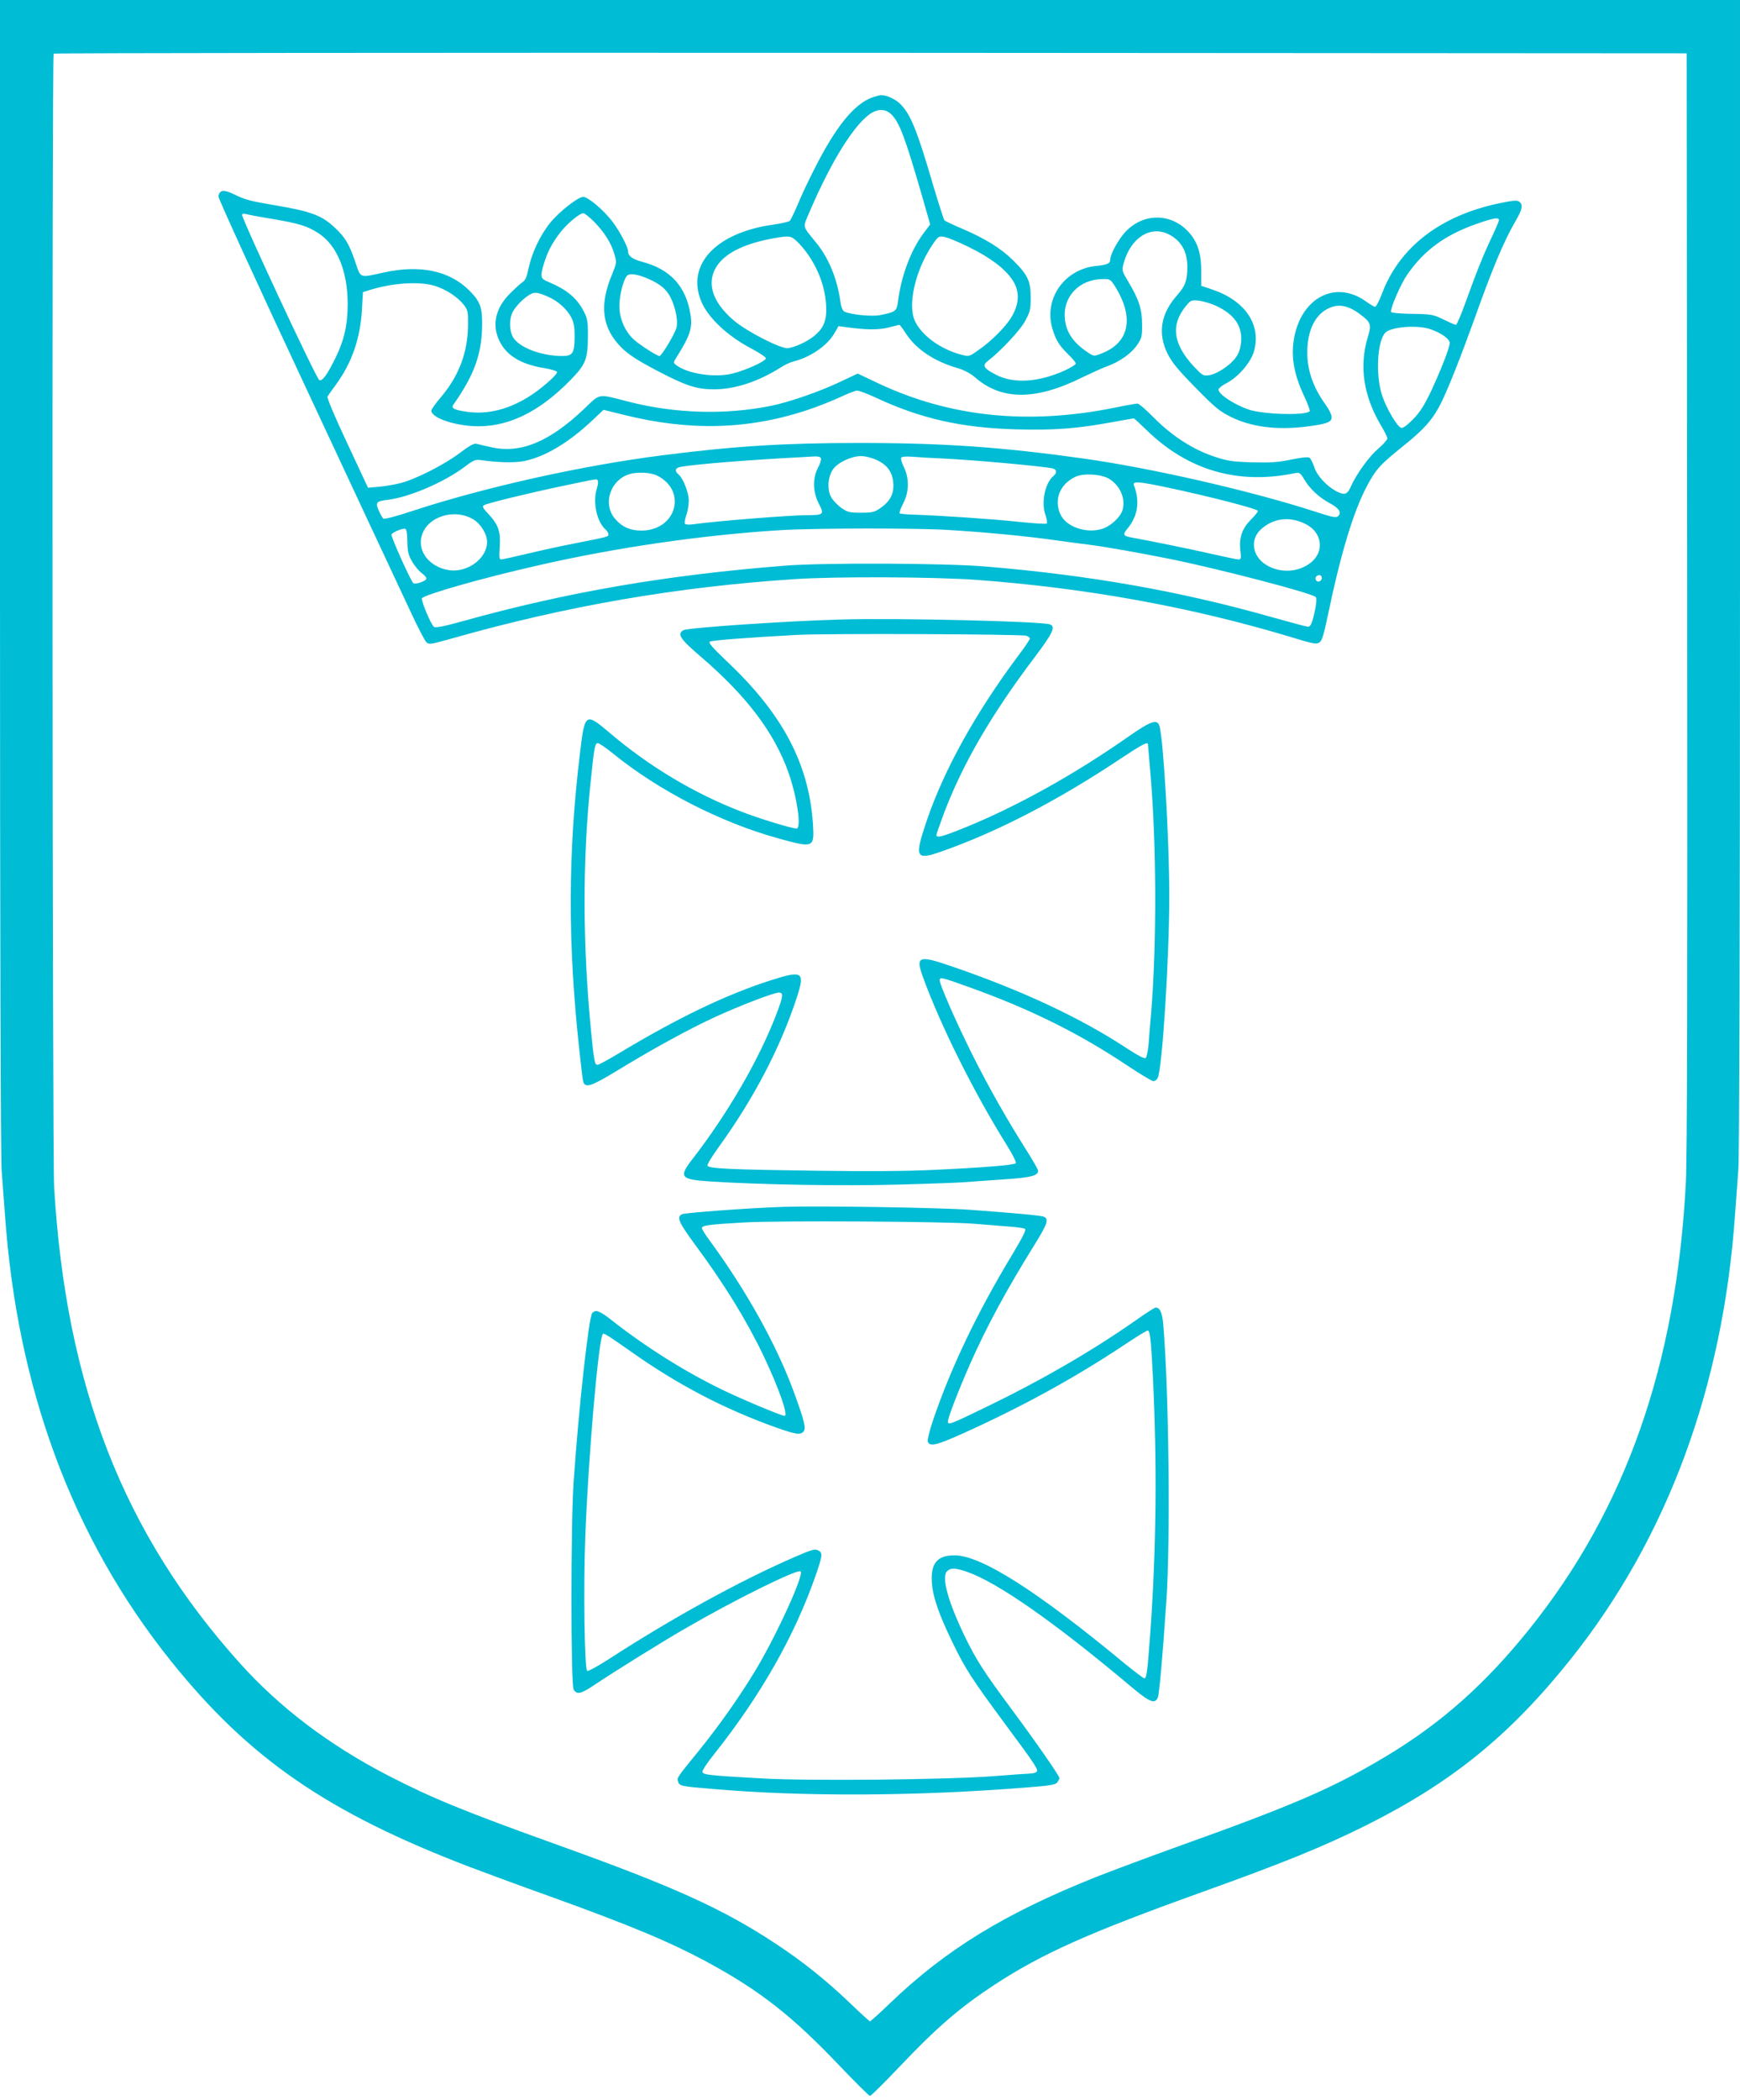 <?xml version="1.0" standalone="no"?>
<!DOCTYPE svg PUBLIC "-//W3C//DTD SVG 20010904//EN"
 "http://www.w3.org/TR/2001/REC-SVG-20010904/DTD/svg10.dtd">
<svg version="1.0" xmlns="http://www.w3.org/2000/svg"
 width="1061pt" height="1280pt" viewBox="0 0 1061 1280"
 preserveAspectRatio="xMidYMid meet">
<g transform="translate(0,1280) scale(0.1,-0.1)"
fill="#00bcd4" stroke="none">
<path d="M0 9288 c0 -2159 4 -3555 10 -3622 5 -61 14 -181 20 -266 74 -1065
413 -1977 1012 -2724 476 -594 953 -923 1821 -1255 84 -32 303 -113 488 -179
505 -182 740 -281 974 -408 315 -172 510 -326 797 -628 95 -99 177 -181 183
-181 6 0 88 81 182 180 227 239 366 359 578 498 291 190 573 316 1261 563 507
182 740 277 1004 408 523 262 875 547 1246 1011 591 740 931 1661 1004 2715 6
85 15 207 20 272 6 72 10 1436 10 3622 l0 3506 -5305 0 -5305 0 0 -3512z
m10288 -143 c2 -2375 0 -3393 -8 -3550 -57 -1109 -365 -1990 -954 -2724 -271
-338 -542 -578 -881 -780 -320 -191 -554 -292 -1252 -542 -186 -67 -414 -152
-508 -189 -557 -222 -918 -443 -1259 -771 -62 -60 -117 -109 -121 -109 -4 0
-58 49 -120 109 -149 142 -288 254 -460 367 -322 212 -620 346 -1325 599 -571
205 -771 287 -1036 424 -360 187 -658 413 -900 682 -711 790 -1062 1690 -1134
2904 -11 191 -14 6897 -3 6908 3 4 2245 6 4982 5 l4976 -3 3 -3330z"/>
<path d="M5319 12206 c-110 -39 -223 -178 -352 -434 -36 -70 -82 -167 -102
-217 -21 -49 -43 -95 -49 -101 -6 -6 -51 -16 -99 -23 -350 -48 -534 -243 -441
-468 43 -102 162 -213 312 -291 45 -24 82 -49 82 -56 0 -17 -117 -71 -200 -92
-108 -28 -273 -4 -346 50 -17 13 -18 17 -5 38 90 143 105 188 91 273 -28 172
-124 275 -297 320 -56 15 -83 35 -83 62 0 26 -49 120 -93 179 -55 73 -151 154
-181 154 -31 0 -148 -92 -201 -158 -61 -75 -112 -184 -131 -274 -11 -54 -20
-77 -37 -87 -12 -8 -47 -40 -78 -71 -94 -94 -113 -205 -54 -306 46 -78 129
-125 260 -147 44 -7 80 -18 82 -24 5 -15 -104 -110 -179 -155 -125 -76 -247
-105 -370 -88 -79 11 -99 22 -83 44 130 185 175 313 175 497 0 98 -14 134 -78
198 -121 121 -300 159 -522 110 -151 -33 -139 -38 -174 66 -38 110 -61 148
-126 209 -79 74 -144 98 -370 136 -142 24 -174 32 -248 68 -58 28 -84 24 -90
-15 -2 -11 243 -546 544 -1189 300 -643 582 -1245 626 -1339 43 -93 87 -178
97 -188 17 -17 23 -16 162 23 694 197 1368 313 2084 360 247 17 848 14 1103
-4 671 -49 1314 -165 1927 -350 130 -40 152 -44 170 -32 16 10 26 44 49 152
80 385 157 641 239 797 56 106 80 133 223 248 130 104 182 164 232 264 44 89
122 287 201 506 112 315 181 479 252 601 42 72 47 99 24 118 -13 11 -35 9
-123 -9 -358 -75 -607 -266 -714 -548 -17 -46 -37 -83 -43 -83 -6 0 -29 14
-52 30 -190 140 -407 23 -445 -239 -15 -104 5 -209 63 -332 23 -49 39 -92 35
-96 -27 -27 -287 -19 -373 11 -91 32 -183 93 -183 122 0 7 22 25 48 38 71 36
148 125 168 193 47 162 -52 310 -253 378 l-68 23 0 88 c0 107 -21 174 -71 233
-107 124 -282 127 -394 5 -41 -45 -90 -134 -90 -166 0 -24 -17 -32 -86 -39
-189 -19 -315 -192 -270 -370 20 -75 42 -113 101 -170 25 -24 45 -49 45 -55 0
-6 -30 -25 -67 -42 -159 -72 -311 -82 -418 -27 -78 40 -88 57 -50 86 79 61
195 185 226 242 30 56 34 70 34 142 0 101 -17 138 -104 225 -75 75 -173 136
-314 196 -54 23 -103 46 -108 51 -4 4 -37 107 -73 228 -95 325 -135 422 -198
483 -32 30 -83 53 -118 52 -8 -1 -31 -7 -51 -14z m116 -103 c50 -50 83 -138
185 -489 l52 -182 -40 -53 c-78 -104 -138 -263 -157 -422 -7 -53 -16 -60 -110
-78 -51 -10 -182 4 -217 22 -10 6 -19 27 -23 57 -19 140 -71 268 -147 361 -89
111 -85 87 -38 198 132 307 274 533 375 595 44 26 87 23 120 -9z m-3777 -637
c165 -28 215 -43 283 -87 113 -72 179 -231 179 -431 0 -129 -21 -222 -76 -333
-50 -101 -78 -139 -97 -132 -17 6 -479 996 -471 1009 3 5 13 7 21 4 8 -3 81
-17 161 -30z m1962 -15 c63 -63 107 -132 126 -199 15 -52 15 -53 -14 -125 -80
-191 -61 -329 61 -449 41 -40 95 -75 209 -135 181 -95 244 -116 353 -116 127
0 271 48 405 133 25 16 59 32 75 36 103 24 208 96 252 171 l26 45 46 -6 c120
-17 198 -18 260 -2 34 9 64 16 66 16 2 0 21 -25 41 -56 63 -95 172 -167 317
-209 37 -11 75 -31 105 -57 160 -139 369 -139 652 2 52 25 122 57 155 69 76
28 147 79 182 133 25 37 28 50 27 122 0 92 -20 152 -84 259 -39 65 -40 69 -29
110 42 157 164 236 277 178 75 -39 112 -104 112 -198 0 -81 -12 -116 -61 -171
-101 -113 -121 -233 -60 -357 27 -54 63 -98 170 -207 119 -121 146 -144 216
-179 125 -62 283 -82 463 -59 124 16 152 27 152 57 0 14 -15 46 -34 72 -84
116 -120 226 -114 350 7 133 63 224 156 252 50 15 106 -1 165 -46 67 -51 71
-63 48 -138 -54 -177 -28 -358 79 -539 22 -36 40 -73 40 -80 0 -8 -25 -36 -56
-63 -57 -49 -133 -154 -168 -233 -21 -47 -38 -52 -88 -26 -57 30 -116 93 -133
144 -9 27 -22 53 -29 59 -8 7 -42 4 -112 -10 -80 -17 -125 -20 -239 -17 -126
4 -150 8 -237 37 -128 44 -253 125 -362 235 -46 47 -91 86 -100 86 -9 0 -72
-11 -139 -25 -531 -107 -1009 -57 -1449 152 l-118 56 -108 -51 c-122 -58 -311
-124 -422 -146 -278 -56 -582 -47 -865 25 -195 50 -171 54 -275 -45 -209 -198
-383 -271 -560 -233 -41 9 -84 19 -95 22 -14 4 -43 -12 -100 -55 -93 -71 -272
-162 -364 -185 -36 -9 -94 -19 -131 -22 l-66 -6 -127 272 c-73 155 -125 277
-120 284 4 7 27 39 51 72 97 132 149 282 159 457 l6 107 31 10 c141 46 310 58
406 29 69 -21 142 -69 178 -116 25 -33 27 -42 26 -126 -2 -164 -55 -305 -163
-434 -34 -39 -61 -78 -61 -85 0 -40 122 -86 250 -94 206 -13 403 79 602 284
91 94 102 124 103 268 0 89 -3 105 -27 150 -42 80 -102 129 -210 175 -54 22
-56 29 -32 111 22 72 48 123 97 188 43 56 120 121 144 121 8 0 36 -22 63 -49z
m5520 7 c0 -7 -19 -51 -41 -98 -49 -101 -99 -226 -164 -407 -26 -73 -52 -133
-57 -133 -6 0 -40 15 -77 33 -62 30 -71 32 -191 34 -70 1 -126 6 -128 11 -6
20 59 171 99 228 105 152 236 246 436 314 97 33 123 36 123 18z m-4267 -143
c93 -98 156 -238 164 -370 6 -93 -11 -141 -69 -190 -43 -37 -129 -76 -168 -77
-45 -1 -243 100 -321 165 -148 123 -180 256 -88 361 63 71 184 122 359 149 68
11 79 8 123 -38z m1031 -19 c131 -64 217 -128 266 -197 46 -66 48 -137 6 -217
-31 -61 -126 -159 -210 -216 -56 -40 -57 -40 -104 -28 -123 32 -237 113 -281
201 -50 98 0 318 110 477 30 43 34 46 67 40 20 -3 85 -30 146 -60z m-1924
-208 c48 -25 73 -45 96 -79 35 -53 60 -151 50 -202 -6 -34 -91 -177 -105 -177
-15 0 -128 73 -159 103 -55 53 -86 130 -85 206 1 64 23 152 46 180 17 20 81 7
157 -31z m2817 -30 c122 -194 91 -348 -84 -414 -42 -16 -44 -16 -80 8 -89 59
-133 124 -140 208 -12 132 88 237 229 239 46 1 49 -1 75 -41z m-3454 -67 c58
-25 113 -74 140 -125 16 -31 21 -58 21 -116 -1 -104 -11 -120 -77 -120 -128 1
-259 51 -298 113 -21 35 -25 100 -8 144 12 33 62 88 104 114 32 21 49 20 118
-10z m4070 -54 c112 -52 162 -121 155 -218 -3 -39 -12 -69 -29 -93 -32 -49
-117 -106 -166 -113 -37 -5 -41 -2 -95 55 -127 138 -141 255 -43 371 27 32 31
33 78 28 27 -4 72 -17 100 -30z m1301 -141 c66 -20 126 -61 126 -86 0 -28 -52
-162 -115 -297 -40 -83 -66 -125 -108 -168 -34 -35 -62 -56 -72 -53 -23 4 -88
113 -115 191 -44 125 -33 338 18 390 35 34 184 47 266 23z m-3373 -420 c274
-128 523 -184 855 -193 233 -6 368 4 581 43 73 13 134 24 137 24 2 0 37 -32
77 -71 252 -246 558 -335 905 -263 28 5 33 2 57 -38 34 -58 90 -110 157 -146
57 -30 73 -58 47 -80 -10 -9 -42 -2 -133 28 -384 125 -993 265 -1409 324 -505
71 -859 96 -1377 96 -454 0 -760 -19 -1197 -75 -491 -62 -1086 -195 -1525
-339 -105 -35 -174 -52 -179 -47 -5 5 -18 28 -28 50 -21 49 -15 56 59 65 132
17 343 108 467 202 52 39 65 44 95 40 100 -15 204 -18 262 -7 129 25 273 111
417 246 l71 67 122 -30 c399 -100 758 -91 1116 27 64 21 155 57 202 79 47 22
94 41 106 41 12 1 63 -19 115 -43z m-335 -370 c3 -7 -5 -33 -18 -57 -34 -64
-32 -148 5 -219 34 -65 29 -70 -68 -70 -111 0 -569 -37 -701 -56 -24 -3 -44
-2 -48 4 -3 5 1 29 9 52 8 23 15 63 15 89 0 49 -35 136 -63 160 -26 21 -20 40
16 46 95 16 415 42 727 58 30 2 70 4 88 5 20 1 35 -3 38 -12z m340 -10 c65
-30 96 -74 101 -140 5 -64 -18 -110 -76 -151 -39 -27 -50 -30 -121 -30 -71 0
-82 3 -121 30 -23 17 -51 46 -61 65 -26 47 -20 125 12 170 29 41 111 80 170
80 26 0 66 -10 96 -24z m409 9 c188 -9 596 -46 663 -60 26 -6 29 -27 6 -46
-51 -42 -76 -159 -50 -235 9 -26 13 -51 9 -55 -5 -4 -84 1 -178 11 -162 17
-456 37 -632 43 -45 1 -84 5 -87 8 -4 3 6 30 21 60 37 70 38 152 5 221 -13 26
-20 52 -17 58 5 7 29 9 69 6 33 -3 120 -8 191 -11z m-1746 -105 c181 -92 116
-329 -92 -334 -74 -1 -126 22 -170 76 -73 90 -24 233 91 268 51 15 131 11 171
-10z m2755 -19 c66 -41 99 -117 82 -186 -11 -45 -73 -103 -127 -119 -97 -29
-217 13 -252 87 -43 91 -4 188 93 232 50 22 157 15 204 -14z m-3119 -11 c4 -6
1 -26 -5 -46 -27 -81 -2 -202 51 -250 10 -9 19 -23 19 -30 0 -16 6 -14 -200
-55 -85 -16 -220 -46 -299 -65 -79 -19 -149 -34 -156 -34 -10 0 -12 17 -8 73
7 94 -7 137 -65 200 -36 38 -43 50 -32 57 20 13 276 75 490 120 221 46 197 42
205 30z m3467 -40 c265 -56 558 -132 558 -144 0 -7 -18 -29 -40 -51 -54 -53
-75 -109 -67 -185 6 -53 5 -60 -11 -60 -10 0 -86 16 -169 35 -133 30 -377 80
-485 99 -49 9 -53 18 -24 53 65 78 78 167 40 266 -9 25 31 22 198 -13z m-4227
-195 c46 -27 85 -90 85 -138 0 -102 -121 -190 -234 -172 -116 19 -191 113
-165 207 31 118 197 172 314 103z m5072 -27 c107 -50 123 -173 31 -241 -75
-56 -181 -61 -264 -12 -87 51 -104 154 -37 217 75 69 173 83 270 36z m-5473
-108 c1 -63 6 -83 29 -123 15 -26 41 -57 57 -69 17 -12 30 -27 30 -34 0 -16
-69 -39 -80 -28 -18 18 -139 288 -133 297 8 13 65 37 82 34 10 -1 14 -22 15
-77z m3296 70 c232 -14 480 -38 650 -62 80 -11 174 -24 210 -28 102 -13 299
-48 490 -86 306 -62 869 -209 893 -233 6 -6 5 -33 -3 -73 -18 -86 -27 -108
-45 -108 -8 0 -108 27 -222 59 -557 158 -1108 255 -1743 308 -256 21 -984 24
-1225 5 -723 -57 -1327 -161 -1963 -338 -114 -32 -167 -42 -176 -35 -19 16
-79 159 -73 174 8 21 372 125 709 201 480 110 1009 186 1483 215 203 12 823
13 1015 1z m2280 -295 c0 -7 -7 -16 -15 -19 -20 -7 -33 23 -14 34 16 10 29 4
29 -15z"/>
<path d="M5130 9024 c-334 -9 -934 -50 -962 -65 -41 -22 -22 -53 101 -158 283
-242 453 -466 540 -713 52 -149 79 -338 48 -338 -29 0 -230 61 -339 104 -283
109 -559 274 -799 478 -150 127 -153 125 -183 -127 -73 -606 -74 -1151 -5
-1790 11 -104 22 -198 25 -207 12 -42 47 -31 205 65 230 140 437 253 599 328
158 72 358 149 390 149 28 0 26 -23 -16 -132 -105 -275 -295 -603 -511 -882
-86 -111 -75 -125 105 -137 306 -20 816 -29 1159 -19 193 5 375 12 405 15 29
2 130 10 223 16 169 11 215 22 215 53 0 7 -30 60 -66 117 -120 189 -233 388
-329 579 -102 203 -205 438 -205 465 0 21 13 18 180 -42 375 -135 668 -280
966 -479 78 -52 149 -94 157 -94 9 0 21 8 26 19 28 51 71 732 71 1111 0 346
-37 973 -61 1038 -15 40 -52 27 -187 -67 -328 -230 -677 -424 -990 -552 -143
-58 -182 -69 -182 -49 0 6 21 66 46 133 115 303 289 602 556 955 108 143 126
183 91 196 -49 19 -931 40 -1273 30z m1128 -99 c12 -4 22 -12 22 -17 0 -6 -31
-52 -69 -102 -261 -349 -455 -698 -561 -1011 -75 -222 -67 -240 88 -186 343
120 713 312 1097 568 131 87 165 104 165 86 0 -5 7 -84 15 -178 37 -429 39
-1026 5 -1450 -6 -66 -13 -155 -16 -197 -4 -43 -12 -82 -18 -87 -7 -6 -47 15
-113 58 -283 187 -648 357 -1073 502 -198 68 -218 61 -173 -64 105 -291 312
-707 511 -1025 37 -59 61 -107 56 -112 -12 -12 -200 -27 -509 -41 -160 -8
-411 -9 -700 -5 -526 7 -665 13 -671 31 -3 7 27 56 66 110 218 301 381 614
481 922 48 150 32 160 -164 97 -275 -89 -562 -227 -925 -445 -63 -38 -120 -69
-128 -69 -18 0 -21 16 -39 195 -52 529 -54 1034 -5 1515 24 231 27 250 46 250
8 0 49 -28 91 -62 279 -227 656 -420 1005 -517 221 -61 224 -60 215 88 -25
368 -186 672 -530 995 -82 78 -108 108 -99 115 13 8 217 24 527 41 175 10
1369 5 1403 -5z"/>
<path d="M4775 5444 c-208 -7 -600 -36 -617 -45 -33 -18 -19 -50 75 -178 183
-247 317 -464 422 -683 94 -198 154 -368 129 -368 -18 0 -241 93 -369 154
-233 112 -471 261 -684 428 -76 60 -100 68 -120 44 -21 -25 -82 -575 -113
-1026 -18 -258 -18 -1236 0 -1268 19 -33 45 -27 125 27 119 80 413 263 552
343 308 179 690 367 707 350 22 -22 -153 -402 -279 -609 -97 -160 -215 -327
-340 -482 -140 -172 -136 -167 -128 -190 8 -27 15 -29 210 -45 549 -48 1242
-45 1915 9 144 11 177 17 187 31 7 10 13 21 13 26 0 14 -143 220 -288 415
-178 240 -221 308 -293 457 -100 209 -139 355 -104 389 22 22 49 21 120 -3
188 -65 535 -308 999 -698 115 -97 148 -111 166 -69 9 22 29 247 52 587 26
375 15 1297 -19 1688 -6 71 -20 102 -46 102 -7 0 -63 -36 -126 -81 -262 -183
-567 -360 -895 -519 -231 -112 -246 -118 -246 -95 0 24 63 187 136 353 100
226 219 446 389 720 82 131 93 163 59 176 -20 8 -192 23 -448 42 -200 14 -927
25 -1141 18z m1165 -103 c69 -6 164 -13 211 -17 48 -3 92 -10 99 -14 9 -6 -13
-49 -77 -156 -214 -354 -374 -688 -484 -1012 -21 -62 -35 -120 -32 -128 12
-33 49 -25 206 45 369 166 686 340 998 547 69 46 130 84 137 84 15 0 20 -50
32 -280 26 -535 21 -1041 -15 -1550 -18 -247 -23 -290 -37 -290 -5 0 -58 40
-117 88 -540 447 -879 662 -1041 662 -105 0 -145 -49 -138 -164 6 -90 42 -194
128 -371 75 -155 118 -221 307 -477 204 -275 219 -298 202 -309 -7 -5 -23 -9
-34 -9 -11 0 -112 -7 -225 -16 -290 -22 -1127 -30 -1412 -14 -321 18 -362 22
-365 40 -2 8 31 58 73 110 283 356 491 722 619 1091 41 119 43 136 12 150 -19
9 -43 2 -143 -42 -332 -144 -745 -371 -1132 -622 -72 -46 -127 -76 -132 -71
-16 16 -23 511 -11 819 18 483 81 1208 107 1234 7 7 29 -7 174 -109 283 -200
568 -349 883 -461 118 -42 148 -47 167 -24 16 19 5 64 -57 234 -103 285 -291
624 -516 930 -26 35 -47 69 -47 76 0 16 47 22 260 34 200 12 1237 6 1400 -8z"/>
</g>
</svg>
